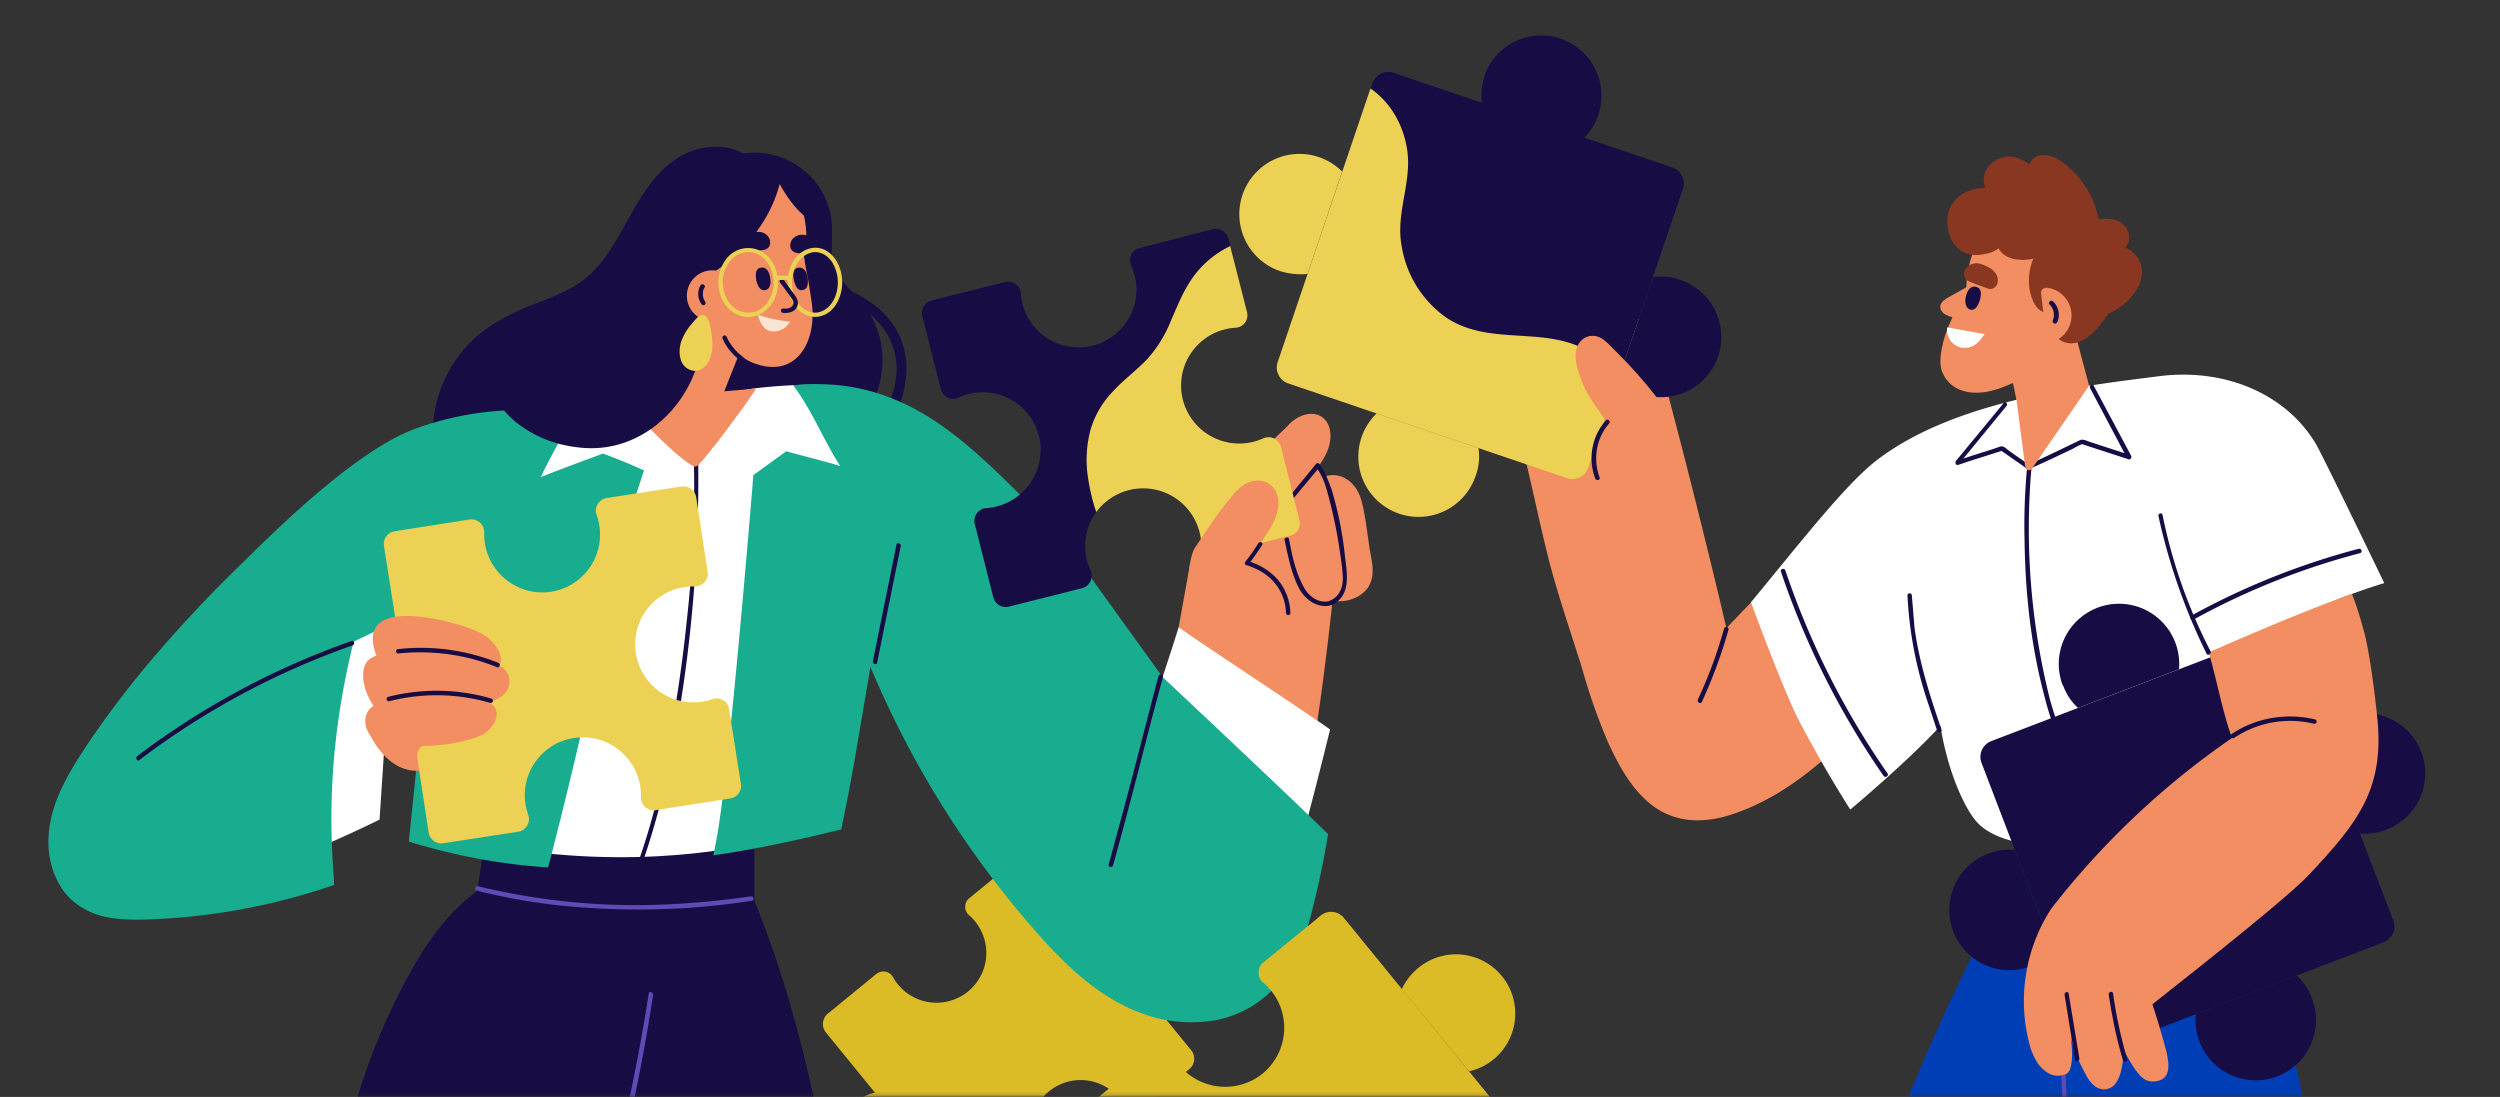 <svg width="743" height="326" fill="none" xmlns="http://www.w3.org/2000/svg"><rect width="100%" height="100%" fill="#333333" stroke="none"/><mask id="a" style="mask-type:alpha" maskUnits="userSpaceOnUse" x="0" y="0" width="743" height="326"><path fill="#D9D9D9" d="M0 0h743v325.8H0z"/></mask><g mask="url(#a)"><path d="M326.8 268.3a14.8 14.8 0 1 1 12.6 26l-16.8-20.6c1-2 2.3-3.9 4.2-5.4Z" fill="#DBBB26"/><path d="m353.4 317.8-14.3 11.7c-1.6 1.3-4 .9-5-.9a14.8 14.8 0 1 0-22.6 18.4 3.3 3.3 0 0 1 0 5l-14.3 11.8a4 4 0 0 1-5.8-.6l-45.9-56.3a4 4 0 0 1 .6-5.7l14.3-11.7c1.6-1.3 4-.9 5 .9A14.8 14.8 0 1 0 288 272a3.3 3.3 0 0 1 0-5l13.2-10.8 1.1-1a4 4 0 0 1 5.8.6l45.9 56.3a4 4 0 0 1-.6 5.7Z" fill="#DBBB26"/><path d="M272.7 350.7a14.8 14.8 0 1 1-12.6-26l16.8 20.6c-1 2-2.3 3.9-4.2 5.4Z" fill="#DBBB26"/><path d="M579 88.4c-.8.5-1.7 1-2 1.7-.7 1-.3 2.1.6 3 .9.7 2.2 1.2 3.6 1.3l5.3-10.2-7.5 4.2ZM597 107.7l3.7 18s6.5 3.6 20.2-11l-3.7-13.9-20.2 7Z" fill="#F28E61"/><path d="M680 305.9a300.9 300.9 0 0 0-11.5-40.2c-2.4-6.4-5.3-12.7-8.7-18.7-2.9-5.2-6.2-10.3-10.7-14.3a20.8 20.8 0 0 0-14.9-6c-6 .4-11 3.7-15.4 7.5a85 85 0 0 0-12.5 15c-4 5.8-7.8 11.9-11.3 18.1-7 12.4-25.5 47.5-46.4 108H594c31.7 0 71-10 93.6-32.1-2.3-12.5-4.8-25-7.6-37.3Z" fill="#003EB6"/><path d="M612.6 318.3a220.8 220.8 0 0 0 8 54.2c.3.8 1.5.4 1.3-.4a219.4 219.4 0 0 1-8-53.8c0-.9-1.3-.9-1.2 0Z" fill="#614AB5"/><path d="M452.8 134.4c3.3 13 5.7 26.2 9.5 39.2 2.5 8.5 5.4 17 8 25.4a174 174 0 0 0 7.6 21.6c3 6.5 6.6 13.3 12.2 18 7 5.9 15.6 6.3 24.1 3.6 18.5-5.9 32-19.8 45.1-33.4-1.8-2.9-3.6-5.7-5.5-8.4A269.2 269.2 0 0 0 538 181c-2.4-2.8-8.8-5.5-11.3-8.4-.7.8-7.5 7.6-13.6 14.1a2582 2582 0 0 0-17-68.1l-6.4-23c-.6-2-3.6-1.2-3.3.7a53.4 53.4 0 0 0-20.1 11.4 61.3 61.3 0 0 0-15.2 20v.1a472 472 0 0 1 1.7 6.7Z" fill="#F28E61"/><path d="M441.2 22.4A17.9 17.9 0 1 1 470.8 41l-30.4-10.4c-.3-2.6 0-5.4.8-8Z" fill="#180C45"/><path d="m500.2 56-19.4 57.2-10.6 25c-.9 2.6-2.2 3.2-4.8 2.3l-80.2-29.2c-2.6-.8-3.1-1.7-2.2-4.2l24.3-80.8.6-1.6a5 5 0 0 1 6.2-3.1l83 28.2a5 5 0 0 1 3.1 6.2Z" fill="#180C45"/><path d="M438.6 141.3a17.9 17.9 0 1 1-29.5-18.4l30.3 10.3c.4 2.6.2 5.4-.8 8.1ZM480 111.5c-2.2-3.8-6-6.4-10-8.2-12.5-6-28.1-.7-40.3-9a32.3 32.3 0 0 1-13.1-21c-2-10.4 3.5-19.7 1.4-30-1.3-6.8-5-13.1-10.7-17l-27.6 81.4a5 5 0 0 0 3 6.2l83 28.2a5 5 0 0 0 6.3-3l8.8-26-.8-1.7Z" fill="#ECD155"/><path d="M499.4 83.2a17.9 17.9 0 1 1-18.5 29.5l10.4-30.3c2.6-.4 5.4-.2 8 .8Z" fill="#180C45"/><path d="M380.5 80.6A17.9 17.9 0 1 1 398.9 51l-10.3 30.4c-2.6.3-5.4 0-8.1-.8Z" fill="#ECD155"/><path d="m692.8 179 3.3-1.4c4.5-1.7 8.8-3.2 12.5-4.3 0 0-18.3-38-20.4-41.5-8.7-14.5-26.6-22.5-46.5-20-24.3 3.1-60.6 7.3-83.7 24.8-9.2 7-22.2 23.7-37.6 42.4 0 0 8.1 22.3 13.6 33.9a376 376 0 0 0 15.9 27.7c4.8-4 18.8-16.1 26.8-24.9 2 13 7 24.4 10.9 28.7 8.1 8.8 31.3 8.6 42.8 3.3 11.6-5.2 33.8-21.8 28.2-39-1-3-1.9-6-2.7-9.1l-.3-1.1.3-.3c12-7 24.3-13.4 36.9-19.2Z" fill="#fff"/><path d="M622.6 66.3c-4.7-6-16.4-10.5-28-2.6-9.5 6.6-10.2 19.7-10.2 21.7-.3.7-3.4 7-5.1 11.1a31.3 31.3 0 0 0-2 6.2c-.7 3-.9 6 0 8 2.3 5.6 9.3 8 18.6 4.1 9-3.6 15.3-6.4 20.4-13 3.2-4 4.1-5 7-9.4a21 21 0 0 0-.7-26Z" fill="#F28E61"/><path d="M593.4 81.7c-.4-.7-1-1.3-1.6-1.8-1.2-.7-3.6-2-5.1-1.6a4 4 0 0 0-2.3 1.3c-.6.7-1 1.8-.5 2.7.4 1 1.3 1.4 2.2 1.7l2 .8 2 .7c.5.2 1 .4 1.5.4.9-.1 1.5-.6 1.9-1.3.4-1 .3-2-.1-2.9Z" fill="#8A3722"/><path d="M634.9 76c-.9-1.1-2-1.9-3.2-2.4l.7-1.1c1-2.3 0-4.9-2-6.3-2-1.3-4.4-1.3-6.7-1a27.4 27.4 0 0 0-11.5-17.5c-2.4-1.6-5.9-2.6-8.2-.3l-1 1.4c-2.7-2.1-6.1-3.1-9.6-1.3a6.8 6.8 0 0 0-3.8 6.7l.4 1.6h-.3c-7.1.3-12.4 5.2-10.6 13a9.3 9.3 0 0 0 3.7 5.7c2 1.3 4.6 1.6 7 1 1.5-.2 3-.8 4.2-1.7.5 1.1 1.5 2 2.8 2.6 2.2 1 5 1 7.5.5-1.4 3.3-1.7 7-.8 10.5.7 2.6 2.3 6 5.6 5.4l1-.3c-.5 2.7-.7 5.5 1.2 7.7 2 2.2 5 2.3 7.5 1 2.5-1.3 4.5-3.5 6.1-5.6l1.7-2.4c4-1.5 7.4-5 9.1-8.4 1.4-3 1.2-6.4-.9-8.9Z" fill="#8A3722"/><path d="M578.7 97.3a5.4 5.4 0 0 0 4.1 6c3.3.4 5-1 7-4l-11-2Z" fill="#fff"/><path d="m607.4 93.8.7 8.2h.2a8.3 8.3 0 0 0 7.3-9.2 8.3 8.3 0 0 0-7.3-7.3c-1 0-1.8.7-1.7 1.7l.8 6.6Z" fill="#F28E61"/><path d="M611.5 95.6c.8-2 .3-4.5-1.3-6-.7-.7-1.7.3-1 1a4 4 0 0 1 1.2 2.7v.7s0 .1 0 0v.2a5.2 5.2 0 0 1-.3 1c-.2.4.1.8.5 1 .4 0 .7-.2.9-.6ZM587.5 85.3c-2.5-.8-3.4 2.6-3.4 4.1 0 1 .3 2.2 1.4 2.6 1.7.5 2.5-1.6 2.9-2.7.3-1.2.8-3.4-.9-4ZM529.3 169.9a241.6 241.6 0 0 0 30.5 60.7c.5.7 1.6 0 1.2-.7a240 240 0 0 1-30.4-60.4c-.3-.8-1.6-.4-1.3.4ZM566.9 177a117 117 0 0 0 5.8 31l3 9.1c.3.8 1.6.5 1.3-.3-3.4-9.9-6.6-19.9-8-30.2l-.8-9.6c0-.9-1.3-.9-1.3 0ZM605.8 119.4c-1.7 6.2-2.6 12.6-3.3 19-.7 7.3-1 14.8-.8 22.2.2 15.2 1.8 30.7 5.7 45.5a94.8 94.8 0 0 0 7.8 21c.4.7 1.5 0 1.1-.7-3-5.8-5.2-12-7-18.3a208.1 208.1 0 0 1-5.7-67.2c.6-7 1.6-14.2 3.5-21.1.2-.8-1-1.2-1.3-.4Z" fill="#180C45"/><path d="M595.4 119.9 581.3 137c-.3.5-.1 1.2.5 1.2l1-.3 1.7-.6 3.8-1.2 6.9-2.2h-.5l6.6 4.6c.4.3 1 1 1.5 1s1.2-.4 1.6-.7l4-1.8 7.6-3.6 1.8-1c.3 0 .6-.3 1-.4l.6.2 4 1.3 9.2 3c.6.2 1-.5.8-1l-11.1-20.8c-.4-.8-1.5-.1-1.1.7l11 20.8.8-1-8-2.6-4-1.3c-.6-.2-1.3-.6-2-.6-.4-.1-.8.1-1.2.3-5 2.4-10.1 4.9-15.2 7.2h.6a238 238 0 0 1-6.2-4.3c-.7-.5-1.5-1.5-2.5-1.2l-2.3.8-5.7 1.8-2.7.9-1.2.3-.8.3.4 1.1 14.1-17.2c.6-.7-.4-1.6-.9-1ZM613 203.6a17.9 17.9 0 1 1 34.6-4.7l-30 11.5c-2-1.8-3.5-4.1-4.5-6.8ZM687.1 296.7a17.9 17.9 0 1 1-34.5 4.7l30-11.5c1.9 1.8 3.5 4.1 4.5 6.8Z" fill="#180C45"/><path d="m673.5 189-81.8 31.3a5 5 0 0 0-2.8 6.4l31.3 81.8a5 5 0 0 0 6.4 2.9l81.9-31.4a5 5 0 0 0 2.8-6.4l-31.4-81.8a5 5 0 0 0-6.4-2.9ZM696.6 213.1a17.9 17.9 0 1 1 4.8 34.6l-11.5-30c1.8-2 4-3.5 6.7-4.6Z" fill="#180C45"/><path d="M603.5 287.2a17.9 17.9 0 1 1-4.7-34.6l11.5 30c-1.8 2-4 3.5-6.7 4.6Z" fill="#180C45"/><path d="M706.5 213.1c-.6-6-2.3-19.9-4-25.7-1-3.7-2.1-7.3-3.5-10.9-16.8 6-37.5 15.2-42.6 17.4 1.8 5.4 4.5 19.4 7 25.4a240.8 240.8 0 0 0-53.8 50.8 50.4 50.4 0 0 0-6 41.8c.9 2.3 2 4.7 4 6.2 2 1.7 4.2 2.1 6.6 1 2-1 1.8-7.5 1.2-10.6 1 3.4 2.3 6.8 4 9.9.9 1.8 2 3.8 3.8 4.8 1.8 1 4 .6 5.3-.9 1.3-1.5 1.9-3.7 2.2-5.6.3-1.6.4-3.1.4-4.7 3.1 5.7 4.7 7.9 6.5 8.9 1.9 1 5.2.6 6.3-1.5 1-2 .4-4.7 0-6.7a246 246 0 0 0-4.2-14.2c2.7-2.3 38.8-30.3 46.6-38.6 14.4-15.4 22.5-25.4 20.2-46.8Z" fill="#F28E61"/><path d="M641.5 153.4a178.3 178.3 0 0 0 14.3 40.9c.4.7 1.5 0 1.2-.7a154.5 154.5 0 0 1-14.3-40.6c-.2-.8-1.4-.4-1.2.4ZM512.4 186.8a135 135 0 0 1-7.8 21.1c-.3.8.8 1.5 1.2.7 3.2-7 5.8-14 7.9-21.4.2-.9-1-1.2-1.3-.4ZM664 219.3a29.9 29.9 0 0 1 23.7-4.2c.8.2 1.2-1 .3-1.3-8.4-2-17.5-.5-24.7 4.3-.7.5 0 1.7.7 1.2Z" fill="#180C45"/><path d="M652 184.1a216.4 216.4 0 0 1 49.4-19.7c.8-.2.5-1.5-.4-1.3a218.8 218.8 0 0 0-49.8 19.9c-.7.4 0 1.5.7 1.1Z" fill="#180C45"/><path d="M490.7 135.6a189 189 0 0 1 2.4-7l2.4-6.3a137.4 137.4 0 0 0-15.1-17.7c-1.3-1.3-2.7-2.9-4.2-3.9-3.2-2.1-7-.3-7.7 3.3-.7 3 .5 6.4 1.6 9.3 1.2 3 3 5.9 5 8.6 3.7 5.5 7.8 11.8 14.6 13.5l1 .2Z" fill="#F28E61"/><path d="m613.6 295.7 3.1 19.2c.1.9 1.4.5 1.3-.3l-3.2-19.3c-.1-.8-1.4-.5-1.2.4ZM626.7 295.6c1 6.6 2.3 13 4.2 19.4.3.8 1.6.5 1.3-.3-1.9-6.4-3.3-12.9-4.2-19.5-.2-.8-1.4-.4-1.3.4Z" fill="#180C45"/><path d="m599.3 118.8 2.6 20c.2 1 1.4 1.3 2 .5l17-24.7s-8.7-2-21.6 4.2Z" fill="#F28E61"/><path d="M475.4 141.9c-2-5.4-1-11.7 2.8-16 .6-.6-.3-1.6-.9-1a17 17 0 0 0-3.2 17.3c.3.8 1.6.5 1.3-.3Z" fill="#180C45"/><path d="M383 126.3c-3.9 3.7-15 14.6-16.7 16.7a25.5 25.5 0 0 0-7 9.8c-1 3.6-.8 5.7 1.9 7.5a9.9 9.9 0 0 0 9.7.7c4-1.9 7-6 9.7-9.2 3.3-3.7 6.6-7.4 9.8-11.3 2.6-3.2 4.9-6.8 5-10.5.3-7.3-6.7-9.5-12.5-3.7Z" fill="#F28E61"/><path d="M397.8 159.8s-2.5 32.6-8.2 66.7c-6.4 37.6-39.3-40.1-39.3-40.1l3.3-18.3 20-18 24.2 9.6Z" fill="#F28E61"/><path d="M387.2 149.1c-1 4 .4 8.4 1 12.2l1.1 6.3c.2 3 .5 6 2.5 8.4 2 2.4 5.2 3.1 8.4 2.5 3-.6 6-2.4 7.1-5.3 1.4-3.4.2-7.2-.3-10.4-.6-3.9-1-7.8-1.8-11.6-.6-3.2-1.7-6.4-4.4-8.4-5.3-4-12.3 0-13.6 6.3Z" fill="#F28E61"/><path d="M378.4 146c-.5 4.3 1 9 2 13.1l1.6 6.7c.3 3.3.9 6.6 3 9.1a8.5 8.5 0 0 0 8.6 2.6c3-.6 5.6-2.6 6.6-5.8 1.1-3.7-.3-7.8-1-11.3-1-4.2-1.7-8.4-2.7-12.5-.8-3.5-2.2-7-5-9-5.5-4.3-12.2.1-13 7Z" fill="#F28E61"/><path d="m381.7 151.4 10.4-12.5c.6-.7-.4-1.6-1-1l-10.3 12.6c-.5.6.4 1.6 1 .9ZM249.7 375h-27c-50.1 0-89-20-117.5-44.6 2.8-12 8.6-25.6 13.3-35 9.6-18.7 17.8-29.4 36-38.4 15-7.5 65.3 1.3 70 11.5.1.5 18.2 41 25.2 106.5Z" fill="#180C45"/><path d="M177.8 368.7c2.4-8.7 4.8-17.3 7-26a524.7 524.7 0 0 0 9.3-47c0-.9-1.2-1.2-1.3-.4a566.3 566.3 0 0 1-16.3 73c-.2.9 1 1.2 1.3.4Z" fill="#614AB5"/><path d="M261.4 132.6c18.7-30.1-.3-42.4-8.3-46l-3-3.4c-.9-1.2-1.7-2.5-2.2-3.9-.6-1.7-.7-3.5-.7-5.3 0-3.7.4-7.3-.5-11a23.1 23.1 0 0 0-25.8-17.4c-5-2.8-11.6-2.5-16.8-.1-7.6 3.4-12.5 10.9-16.5 18s-7.8 15-14.6 20-15.4 6.6-22.6 10.7a38.6 38.6 0 0 0-21.8 33.9c-.6 7.7 14.7 6 20.2 6.9 8.8 1.3 17.8 0 26.5-1.4 4.5-.7 9-1.9 13.5-2.1a37 37 0 0 1 13.2 2.2c4.4 1.4 8.6 3 13.1 3.8a56.1 56.1 0 0 0 27.6-1.6c3.1-1.2 6-3.1 7.8-6h.1c0 .3-.2.5-.3.8-1 1.8 1.7 3.1 2.7 1.4 2.1-3.2 4-6.6 5.6-10.2 1.5-3.5 2.9-7.2 3.4-11 .9-6.1-.3-12.4-3.5-17.6 12.7 10.9 6.4 24.6 6.4 24.6l-3.5 14.7Z" fill="#180C45"/><path d="m223.2 96.3-10.1 25.4s-8.8 3.5-21 .3l15-36 16.1 10.3Z" fill="#F28E61"/><path d="M258.7 139.7c-3.8-8.9-6-16.7-11.7-24.5-1.1-1.5-15.5-.7-22.5.2-4.4.6-4.5 1.1-8.8 1.7a113.1 113.1 0 0 1-37.6-1.3 181.8 181.8 0 0 0-34 41.3v.7a192.1 192.1 0 0 0-5.3 31c-.8 10.5-.4 21 2 31.3 2.1 9.7 5.9 19 11.6 27.2 2.8 4 6 7.8 10.2 10.5 4 2.6 8.8 4.2 13.6 4.6 10.1.9 38.7-3.1 45.4-9.7 6.5-6.4 17.5-29.4 22.8-36.8a184.2 184.2 0 0 0 23.7-43.8c-2-11.1-5-22-9.4-32.4Z" fill="#fff"/><path d="M206.2 136a356.4 356.4 0 0 1-2.1 48.6 430 430 0 0 1-8.5 51.5 197.7 197.7 0 0 1-7.7 25c-.4.7 1 1 1.2.3 2.8-7.2 5-14.5 7-22 2.1-8.2 3.9-16.6 5.3-25a428.6 428.6 0 0 0 6.1-78.4c0-.9-1.3-.9-1.3 0Z" fill="#180C45"/><path d="m144 250.9-3 18.7s38.4 5.6 83.2.4v-19.3s-34.7 9-80.3.2Z" fill="#180C45"/><path d="m117 181.5-1.4-3.3c-4.2 2-67.3 33.4-88.8 49.8-10.8 8.3-12.5 27.7-3.3 38.5l2 .4a69 69 0 0 0 26.8-.9c12-2.3 23.6-6.5 35-11 8.6-3.5 17.1-7.3 25.5-11.4l4.1-62.1Z" fill="#fff"/><path d="M114.8 186c4.7-2.3 9.4-4.5 14-6.9l-3.7 36-3.6 35a177.9 177.9 0 0 0 41.4 7.7 1435.2 1435.2 0 0 0 21.2-94c1-5 7.3-24 7.3-24a185 185 0 0 0-12.2-5s-14.1 5.2-18.5 7c2.6-5.5 6.5-12.4 10.2-18.6-18-3-34-.7-47.7 4.3-18.8 7-44.8 33.6-53 41.6A393 393 0 0 0 47 193.8a284.5 284.5 0 0 0-20.6 26.8c-6 9-12.3 19-12 30.4a25 25 0 0 0 4.2 13.4c3 4.2 7.4 6.8 12.3 8 5.4 1.2 11.1 1 16.6.7A189.2 189.2 0 0 0 99.3 263c-.3-8-3.6-34.5 5.8-72.3l9.7-4.7Z" fill="#18AD8F"/><path d="M376 285.8a218 218 0 0 0 2-4 1699.8 1699.8 0 0 0 17.3-65c-5.3-3.9-43-28.7-45-30.4-4.6 14.8-8.5 25-11.6 39a233.1 233.1 0 0 0-5.8 49.8c0 7.8 1 16 6.6 21.8 2.4 2.5 5.5 4.3 8.9 4.7 4.1.5 10 .5 13.4-1.5 6.3-3.7 11-8 14.2-14.5Z" fill="#fff"/><path d="m345.5 201.2-28.8-40-1.6-1.7c-6-6.6-12.3-12.9-18.6-19-6.3-6-13-11.9-20.4-16.5-9.8-6.1-20.1-9.5-31.3-9.8-5-.2-9.1.3-9.1.3 5.4 7 9 16.2 14 24-4.1-1.3-12.7-3.4-16-4.4l-9.8 7.1s-7.2 89.4-11.1 109l-.8 4c12.7-1.8 25.4-4.6 38-7.7a596.7 596.7 0 0 0 3.9-20.1l4.8-28.2a287.3 287.3 0 0 0 46 75c9.7 11.4 20.8 23.2 35.3 28.2a42 42 0 0 0 21.3 1.8c7.1-1.4 13.5-5 18.1-10.4a54 54 0 0 0 9.8-19.3 258 258 0 0 0 5.5-25.6c-12.6-12.4-49.2-46.7-49.2-46.7Z" fill="#18AD8F"/><path d="M183 116.2c2.8 4 21.5 23.6 24 22.4 2.1-1.2 16.9-21.3 17.7-23.2-1.2.2-29.3 3.2-41.7.8Z" fill="#F28E61"/><path d="m365.1 70.9.6 2.2 3.7 19.2c.6 2.3.1 3.9-2.3 4-1 0-2.6 1-3.6 1.3a18.3 18.3 0 0 0-12.5 23 18.2 18.2 0 0 0 20.2 11.8c1.4-.3 3 0 4.3-.7 2.1-1 3.3-1.2 4 1.1l5.5 21.5c.5 2 0 3-2 3.6l-20.3 3.2c-2.4.6-4.1 1-4.3-1.4 0-1.4-1-3-1.4-4.4-2.6-8.2-12-12.9-20.5-11.3-4.6.9-8.2 4.8-10.7 8.2a17.2 17.2 0 0 0-1.7 17.3c1 2.2-.2 4.7-2.5 5.3l-21.8 5.5c-2 .5-4-.7-4.6-2.8l-5.5-21.8a3.8 3.8 0 0 1 3.5-4.7 17.3 17.3 0 0 0 15.8-20.3 17.2 17.2 0 0 0-24.2-12.5c-2.1 1-4.6-.2-5.2-2.5l-5.5-21.8c-.5-2 .7-4.1 2.7-4.6l21.9-5.5a3.8 3.8 0 0 1 4.7 3.5 17.2 17.2 0 1 0 32.8-8.4c-1-2.2.2-4.7 2.5-5.2l21.8-5.6c2-.5 4 .8 4.6 2.8Z" fill="#180C45"/><path d="M365.1 73.4a29 29 0 0 0-10.7 9.2c-2.8 4-4.5 8.4-6.4 12.7a38 38 0 0 1-7.2 11.6c-3.2 3.3-6.9 6-10 9.4a27.4 27.4 0 0 0-6.8 11.8 35 35 0 0 0-.7 13.5 60 60 0 0 0 2.5 10.6 17.3 17.3 0 0 1 31.2 9c.1 2.4 2.3 4 4.7 3.5l21.8-5.5c2-.5 3.2-2.6 2.7-4.6l-5.5-21.8a3.8 3.8 0 0 0-5.3-2.5 17.3 17.3 0 0 1-23.5-10.3 17.2 17.2 0 0 1 15.3-22.6c2.4-.1 4-2.4 3.4-4.7l-5-19.6-.5.3Z" fill="#ECD155"/><path d="M127.7 199c-2 .8-4 1.9-5.8 3.2-4.9 3.4-10.4 8.1-11.7 14.2l-.6 1.3c3.4 7 9.5 13.4 18.2 10.8 9.5-2.8 9.2-14.9 6-22.3a17.2 17.2 0 0 0-6-7.3Z" fill="#F28E61"/><path d="M189.2 195.3a17.3 17.3 0 0 0 22.5 12.5c2.2-.8 4.7.6 5 3l3.5 22.2c.3 2-1 4-3.2 4.3l-22.2 3.5a3.8 3.8 0 0 1-4.3-4 17.3 17.3 0 0 0-18.8-17.6 17.2 17.2 0 0 0-14.7 23c.8 2.2-.7 4.6-3 5l-22.2 3.4c-2 .4-4-1-4.4-3.1l-3.4-22.3a3.8 3.8 0 0 1 3.9-4.3 17.3 17.3 0 0 0 17.6-18.7 17.2 17.2 0 0 0-23-14.8c-2.1.8-4.5-.6-4.9-3l-3.5-22.2c-.3-2 1.1-4 3.2-4.3l22.2-3.5a3.8 3.8 0 0 1 4.4 4 17.3 17.3 0 0 0 18.8 17.6 17.2 17.2 0 0 0 14.6-23c-.8-2.2.7-4.6 3-5l22.2-3.4c2.1-.3 4 1 4.4 3.1l3.4 22.2a3.8 3.8 0 0 1-3.8 4.4c-1 0-2.1 0-3.2.2a17.2 17.2 0 0 0-14.1 20.8Z" fill="#ECD155"/><path d="M148.2 193.4c-.8-1.6-2.2-3-3.4-4-2-1.5-4.4-2.4-6.8-3.2-7-2.3-31-8.4-26.7 7 3.9 13.5 20.5 8.3 30 8.1 2.6 0 6-1 7.2-3.6.6-1.4.4-3-.3-4.3Z" fill="#F28E61"/><path d="M150.2 199.2c-2.6-3-8.7-3-12-3.6-7.8-1.5-18.3-3.5-26-.9-1 .4-2 .8-2.8 1.6-3.7 4 .2 13.3 4 16 2.1 1.5 5 1.8 7.6 1.8 4.7-.2 9.3-1.5 13.8-2.8 4.6-1.3 16.7-1.9 16.6-8.8a5 5 0 0 0-1.2-3.3Z" fill="#F28E61"/><path d="M144.4 208.4a28 28 0 0 0-8.2-1.9c-5.5-.3-11-.1-16.6.5-3.1.4-7.2 1.2-9.6 3.6-3 3-1 9 3.2 9.9 8.6 2 21.1 1.6 29.4-1.8 4.3-1.8 7.8-8.2 1.8-10.3ZM241.3 90.3c-.5-3.5-1-7-1.8-10.5l-.6-4c.4-1.8.6-2 .7-3.8a28 28 0 0 0-3.7-15.6 19.8 19.8 0 0 0-31-4c-7.2 6.2-8 18.3-4.5 26.9 1.9 4.4 6.4 4.2 8.5 8.3 3.3 6.8 7.5 17.3 14.8 20.2 13 5.1 19-6.3 17.6-17.5Z" fill="#F28E61"/><path d="M207.4 88.7c-1.2-10.5-6.2-13.3-7.8-11.9a152.9 152.9 0 0 1-42.6 27.6c-3.6 1.4-7.2 3-10.8 4.6-1-.5-2.5 0-2.4 1.4-.4.7-.1 1.6.6 2a29 29 0 0 0 9.2 13.3 35.6 35.6 0 0 0 17.8 7.2c24 3.4 42.8-22 36-44.2Z" fill="#180C45"/><path d="M229.6 98.5c-2.5-.1-3.8-2.5-4.3-4.9 3.1 1 6.3 1.7 9.6 2l-1.3 1.5a5.4 5.4 0 0 1-4 1.4Z" fill="#FAE4D4"/><path d="M246.6 65.1A33.4 33.4 0 0 0 233 49c-.3-.4-.8-.6-1.3-.5a28.6 28.6 0 0 0-12.9-2.5c-6.4.3-12.7 4.6-18.6 7l-2.5 1.1a50 50 0 0 0-4.6 11.8 37 37 0 0 0-.4 17 13 13 0 0 0 4 7.4c.6.5.5-2.6 1.3-2.2 15-5.2 29.6-17.3 33.7-33.4 1 1.6 5.5 10.4 12.8 12.5 1.3.3 2.5-.8 2-2Z" fill="#180C45"/><path d="M215.2 81.2a7.5 7.5 0 1 1-7 13.4 7.5 7.5 0 0 1 7-13.4Z" fill="#F28E61"/><path d="M243.5 71.6a4 4 0 0 0-1.7-1.2c-1.3-.4-3.7-1-5-.3-.7.3-1.3.9-1.7 1.6-.3.8-.4 1.9.2 2.6.6.8 1.5.9 2.4 1l1.8.2 2 .2h1.4a2 2 0 0 0 1.3-1.6 3 3 0 0 0-.7-2.5ZM219.5 73.2a2 2 0 0 0 1.3 1.6h1.5l2-.2 1.8-.2c.9-.1 1.8-.2 2.4-1 .5-.7.5-1.8.1-2.6-.3-.7-1-1.3-1.7-1.6-1.3-.6-3.6-.1-4.9.3a4 4 0 0 0-1.8 1.2 3 3 0 0 0-.7 2.5ZM115.7 208.4a56.9 56.9 0 0 1 30 .5c.8.2 1.1-1 .3-1.3a58 58 0 0 0-30.6-.5c-.9.2-.5 1.5.3 1.3ZM118.4 194.2c9.9-1 20.1.3 29.3 4.1.8.3 1.2-1 .4-1.3a61.6 61.6 0 0 0-29.7-4.1c-.9 0-.9 1.4 0 1.3ZM266.4 162l-7 34.6c-.1.8 1.2 1.1 1.3.3l7-34.6c.1-.9-1.2-1.2-1.3-.4ZM330.8 257.2c4-14.3 7.7-28.8 11.4-43.2l3.4-12.7c.2-.9-1-1.2-1.3-.4-3.8 14.4-7.4 28.8-11.3 43.1l-3.5 12.9c-.2.8 1 1.1 1.3.3ZM41.4 225.9a231.6 231.6 0 0 1 63.4-34.1c.8-.3.5-1.6-.3-1.3a232.7 232.7 0 0 0-63.7 34.2c-.7.6 0 1.7.6 1.2ZM214.8 100.7c1.1 2.6 3 4.8 5.3 6.5.2.2.7 0 .9-.2.2-.4 0-.7-.3-1a15.4 15.4 0 0 1-4.8-6c-.1-.3-.6-.4-.9-.2-.3.2-.4.5-.2.9ZM209.6 89.7a4 4 0 0 1-.7-2c0-.9 0-1.6.5-2.2.4-.8-.7-1.4-1.2-.7-1 1.7-.9 4 .3 5.6.2.3.6.4.9.2.3-.1.4-.6.2-.9ZM226 79.6c2.5-.6 3 2.8 3 4.2 0 1-.4 2.2-1.5 2.4-1.7.4-2.4-1.6-2.7-2.7-.2-1.3-.5-3.5 1.1-3.9ZM237 79.6c2.6-.6 3.2 2.8 3.1 4.2 0 1-.3 2.2-1.5 2.4-1.7.4-2.3-1.6-2.6-2.7-.3-1.3-.6-3.5 1-3.9Z" fill="#180C45"/><path d="M141.7 264.7c10.4 2.6 21 4.3 31.6 5a220.8 220.8 0 0 0 50.2-2c.8-.1.5-1.4-.4-1.3a247.6 247.6 0 0 1-31.8 2.6 199.7 199.7 0 0 1-49.2-5.6c-.9-.2-1.2 1-.4 1.3Z" fill="#614AB5"/><path d="M230 84c-.1 3.4-1.8 7-5 8.4-3.2 1.3-6.7 0-8.5-2.8-2-3-2.3-7.1-.6-10.3 1.5-3 4.6-5 8-4.2 3.9 1 6 5 6 8.8 0 .9 1.4.9 1.3 0 0-4-2-8-5.8-9.6a8.2 8.2 0 0 0-9.8 3 11.6 11.6 0 0 0-.8 12c1.7 3.4 5.4 5.6 9.3 4.7 4.6-1 7.1-5.7 7.2-10 0-1-1.4-1-1.4 0ZM249 84c0 3.2-1.4 6.9-4.5 8.4-2.9 1.4-6-.2-7.6-2.8-1.8-3-2-7-.5-10.3 1.2-2.7 4-5 7.2-4.2 3.7 1 5.4 5.3 5.4 8.8 0 .9 1.3.9 1.3 0 0-3.7-1.7-8-5.3-9.7-3.4-1.5-7 .1-9 3.1a12.5 12.5 0 0 0-.8 11.9c1.5 3.2 4.9 5.7 8.5 4.8 4.5-1 6.6-6 6.6-10 0-1-1.3-1-1.3 0Z" fill="#ECD155"/><path d="M232.6 93c1 .1 2.3 0 3.2-.6 1-.6 1.5-1.7 1.3-2.8-.2-1.2-1.1-2.2-1.8-3.1l-2.3-3.3c-.5-.7-1.7 0-1.2.7l1.9 2.6 1.8 2.5c.4.8.5 1.5-.2 2.1-.6.6-1.5.7-2.4.6-.3 0-.7 0-.8.4 0 .4.1.8.5.9Z" fill="#180C45"/><path d="M230.5 83.2h3.6c.4 0 .7-.3.7-.6 0-.4-.3-.7-.7-.7h-3.6c-.3 0-.6.3-.6.7 0 .3.3.6.6.6ZM211.5 105.1c.4-2.1.2-4.3-.1-6.4-.3-1.6-.5-4.7-2.5-5.1-1.2-.3-3 2.4-3.7 3.1a15.8 15.8 0 0 0-2.8 5c-.8 2.6-.6 6.4 2 7.9 3.5 2 6.5-1.2 7-4.5h.1Z" fill="#ECD155"/><path d="M367.4 146c-3 3.4-5.5 6.8-8.2 10.7l-3.8 5.7c-2.1 2.5-3.3 14.3-.7 15.8a8.6 8.6 0 0 0 8.6.2c3.3-1.9 4-6 6-9l7.4-11.1c2-3 3.5-6.3 3.2-9.6-.7-6.6-8-7.9-12.5-2.6Z" fill="#F28E61"/><path d="M374 161.4c-1.2 2-2.5 3.8-4 5.7-.1.3 0 .7.3.8.3.2.6 0 .8-.2a95 95 0 0 0 4-5.7c.4-.7-.6-1.3-1-.6ZM391.2 138.9a20 20 0 0 1 2.9 6 138.2 138.2 0 0 1 4 18.3c.4 2.8.9 5.7 1 8.6 0 2.8-1 5.5-3.8 6.7-.7.4 0 1.5.7 1.2 5.7-2.8 4.3-9.5 3.7-14.6a107 107 0 0 0-4-19.8c-1-2.6-1.9-5.2-3.6-7.4-.5-.6-1.4.3-1 1Z" fill="#180C45"/><path d="M370.6 168c3 1 6 2.6 8 5 2.3 2.6 3.5 5.8 3.6 9.2 0 .8 1.4.8 1.3 0a16 16 0 0 0-3.8-10 18.6 18.6 0 0 0-8.7-5.4c-.8-.3-1.2 1-.4 1.2ZM381.8 160.6c1 4.6 1.9 9.4 4 13.7a11 11 0 0 0 4 4.6c1.8 1.1 4 1.6 6 .9.9-.3.5-1.6-.3-1.3-2 .7-4.1.1-5.7-1.2-1.6-1.2-2.5-3-3.3-4.8-1.8-3.9-2.6-8.1-3.4-12.3-.2-.8-1.5-.5-1.3.4Z" fill="#180C45"/><path d="M421.6 287.6a17.6 17.6 0 1 1 15 30.8l-20-24.4c1.1-2.4 2.8-4.6 5-6.4Z" fill="#DBBB26"/><path d="m453.2 346.5-17 13.9a3.9 3.9 0 0 1-5.8-1.1c-.5-1-1.2-1.9-1.9-2.8a17.6 17.6 0 0 0-29.5 18.7h-40l-16.7-20.5-17.3-21.2c-1.7-2-1.4-5.1.7-6.8l17-14c1.9-1.5 4.7-1 5.9 1.1a17.7 17.7 0 0 0 26.6 5.3 17.6 17.6 0 0 0 .2-27.1 3.9 3.9 0 0 1 .1-6l15.7-12.8 1.3-1.1c2.1-1.7 5.2-1.4 6.9.7l54.5 66.8c1.7 2.1 1.4 5.2-.7 6.9Z" fill="#DBBB26"/></g></svg>